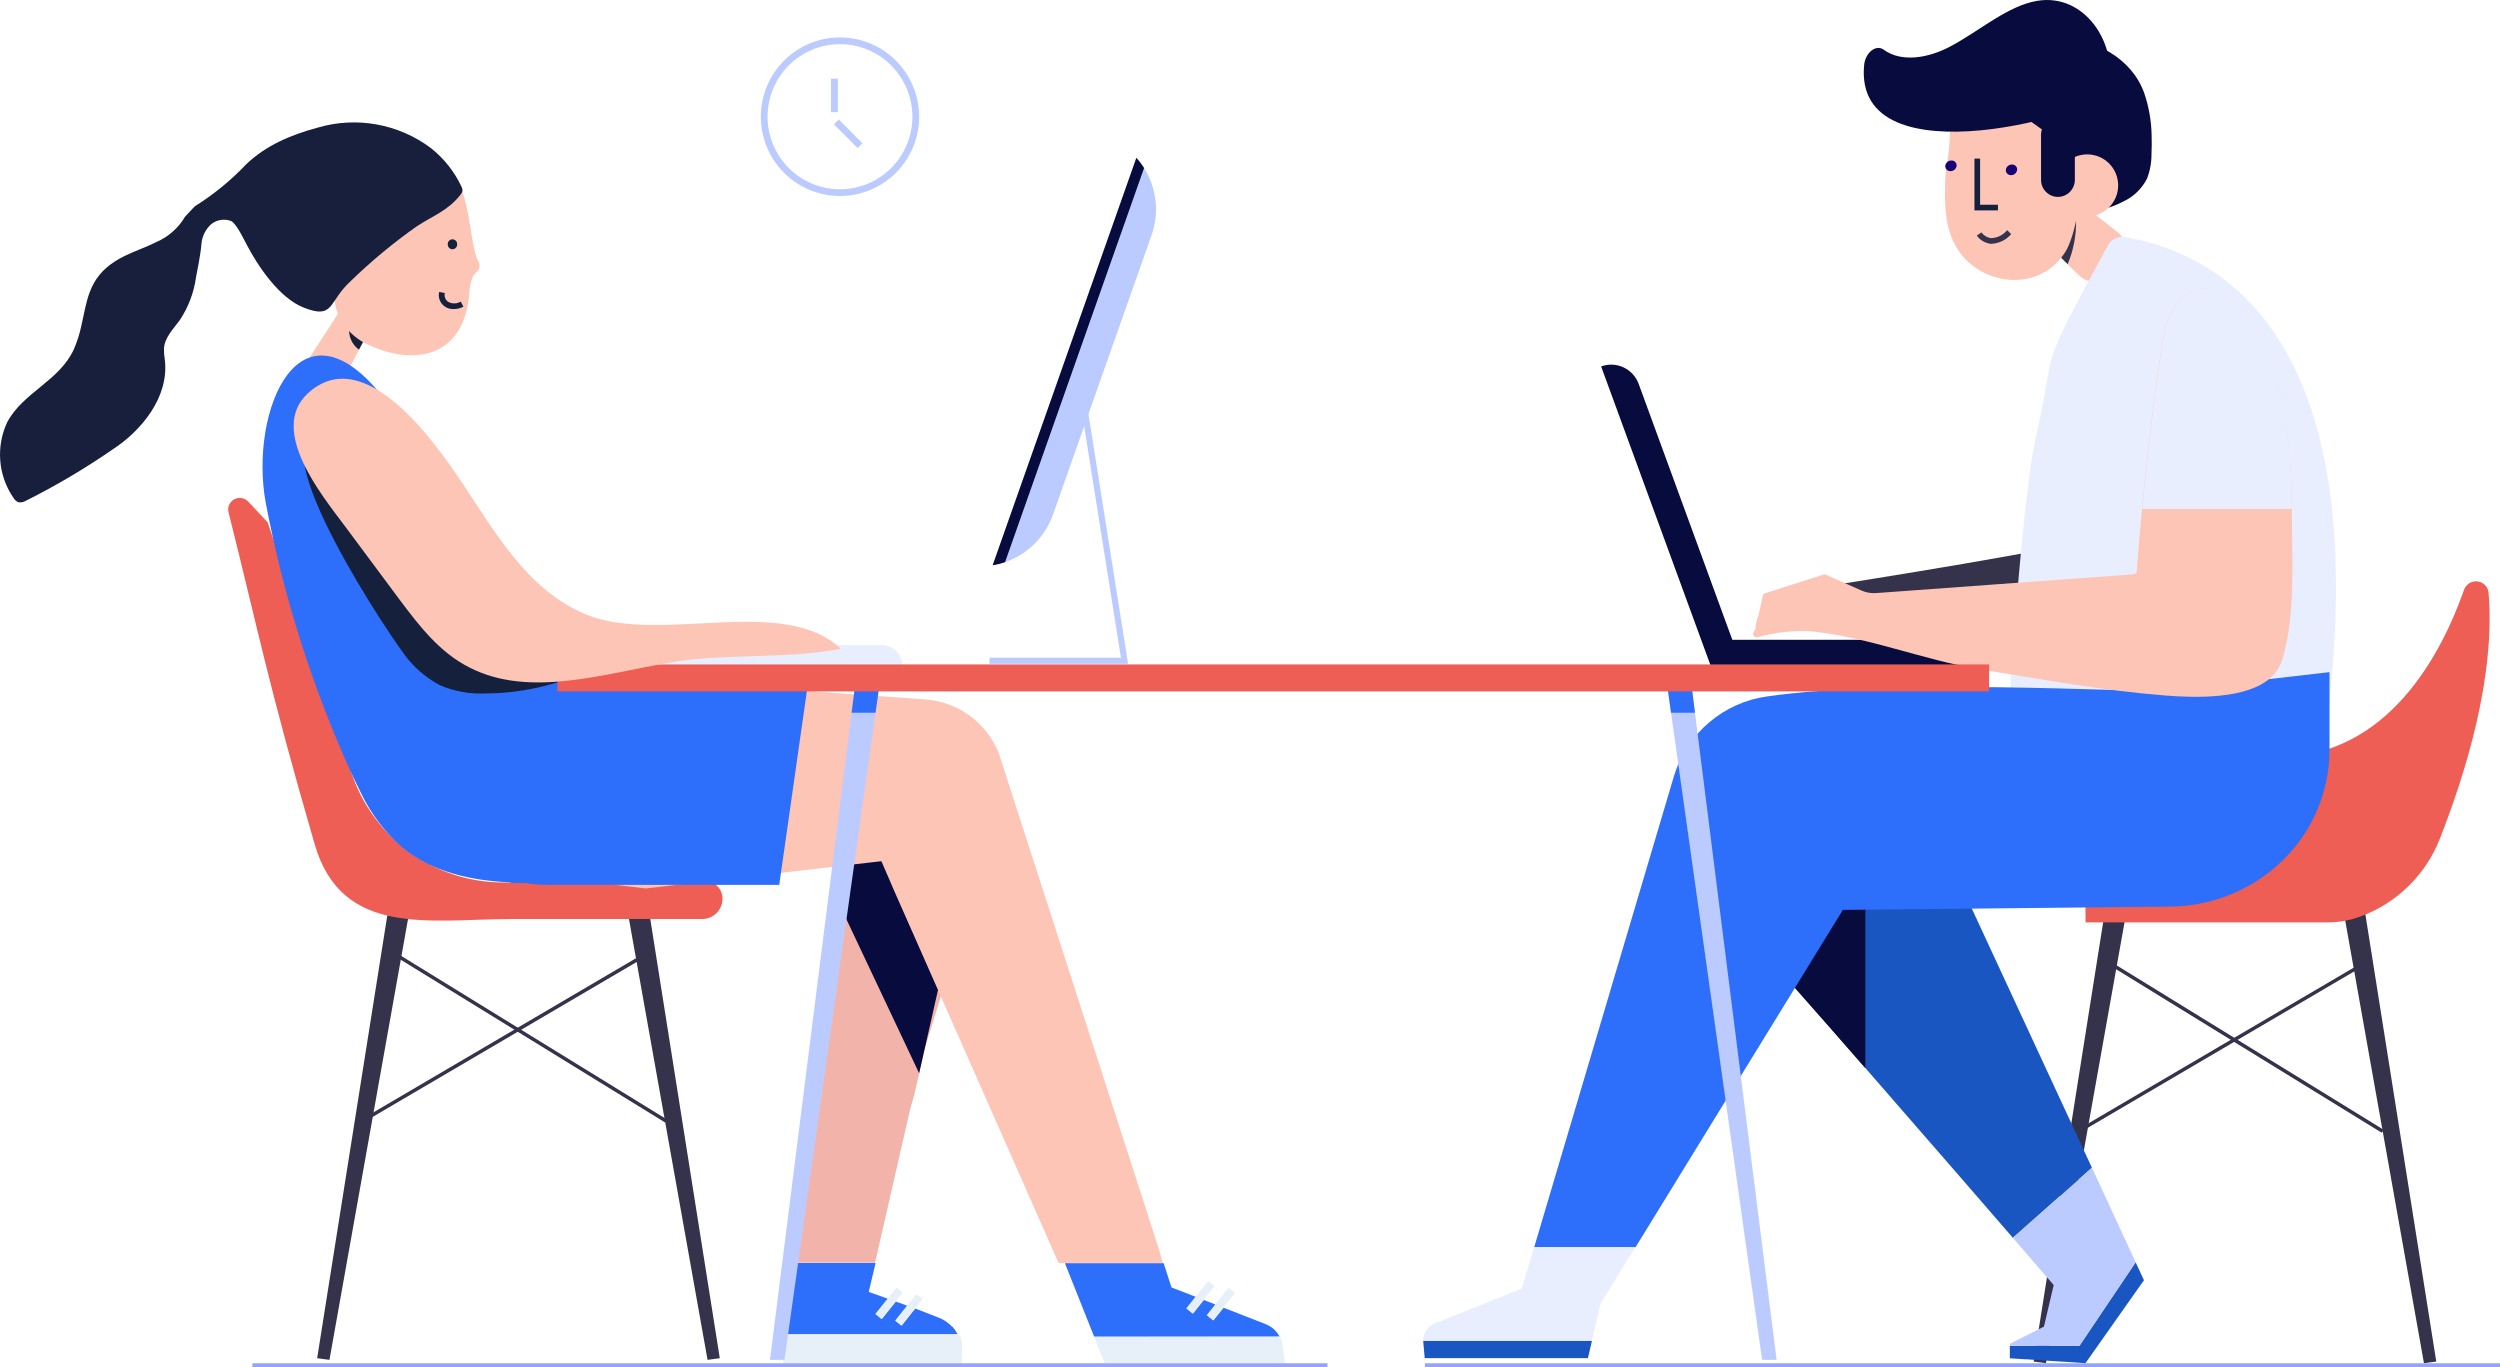 <svg width="437" height="239" viewBox="0 0 437 239" fill="none" xmlns="http://www.w3.org/2000/svg">
<path d="M116.273 196.221L66.946 165.852L67.339 165.375L116.678 195.745L116.273 196.221Z" fill="#35324C"/>
<path d="M63.974 195.923L63.582 195.435L113.753 165.983L114.157 166.471L63.974 195.923Z" fill="#35324C"/>
<path d="M125.82 237.416L113.575 160.052L109.485 158.063L123.68 237.702L125.82 237.416Z" fill="#35324C"/>
<path d="M55.438 237.416L67.695 160.052L71.785 158.063L57.59 237.702L55.438 237.416Z" fill="#35324C"/>
<path d="M124.5 154.252H87.954C82.104 154.255 76.401 152.418 71.65 148.998C66.9 145.579 63.341 140.751 61.477 135.197L60.027 130.85C55.7 121.668 52.537 110.782 49.945 100.731L46.795 91.31L43.359 87.654C43.059 87.343 42.668 87.136 42.243 87.064C41.818 86.992 41.381 87.058 40.996 87.252C40.611 87.446 40.298 87.759 40.102 88.144C39.907 88.529 39.84 88.967 39.911 89.393C45.249 110.687 46.771 119.167 55.022 147.63C59.777 163.958 75.34 160.647 89.357 160.647H122.8C123.271 160.638 123.735 160.536 124.166 160.346C124.596 160.156 124.985 159.883 125.31 159.542C125.635 159.201 125.89 158.799 126.059 158.359C126.228 157.919 126.308 157.45 126.296 156.979C126.276 156.403 126.098 155.844 125.781 155.363C125.464 154.881 125.021 154.497 124.5 154.252Z" fill="#EE5E54"/>
<path d="M197.189 116.046H172.96V114.974H195.941L189.152 72.231L190.21 72.064L197.189 116.046Z" fill="#BCCBFF"/>
<path d="M201.303 41.076L184.052 89.988C183.24 92.266 181.835 94.284 179.983 95.836C178.132 97.388 175.9 98.415 173.518 98.813L198.64 27.582C199.138 28.138 199.587 28.736 199.983 29.369C201.074 31.093 201.76 33.042 201.988 35.07C202.217 37.098 201.983 39.152 201.303 41.076Z" fill="#BCCBFF"/>
<path d="M199.983 29.369L175.682 98.265C174.977 98.508 174.254 98.691 173.518 98.813L198.64 27.582C199.138 28.138 199.587 28.736 199.983 29.369Z" fill="#080B3D"/>
<path d="M425.86 238L413.317 158.873L409.228 156.884L423.708 238.285L425.86 238Z" fill="#35324C"/>
<path d="M355.478 238L367.723 160.635L371.825 158.658L357.63 238.285L355.478 238Z" fill="#35324C"/>
<path d="M416.313 197.996L366.974 167.626L367.379 167.138L416.718 197.519L416.313 197.996Z" fill="#35324C"/>
<path d="M364.014 197.686L363.61 197.21L413.793 167.757L414.185 168.234L364.014 197.686Z" fill="#35324C"/>
<path d="M406.79 161.231C408.821 161.24 410.835 160.876 412.735 160.159C415.8 159.012 418.594 157.241 420.941 154.957C423.288 152.673 425.137 149.927 426.371 146.892C431.02 135.149 436.251 118.178 434.991 103.505C434.92 103.02 434.69 102.571 434.338 102.231C433.985 101.89 433.529 101.676 433.042 101.623C432.555 101.57 432.064 101.681 431.646 101.937C431.229 102.194 430.908 102.582 430.735 103.041C426.799 114.26 417.443 132.338 398.088 132.338C391.801 132.241 385.531 133.019 379.458 134.649C375.202 135.76 371.43 138.243 368.722 141.714C366.015 145.186 364.524 149.454 364.478 153.859L364.561 161.231H406.79Z" fill="#EE5E54"/>
<path d="M170.606 154.097L161.618 183.418L160.666 187.61L159.822 191.362L159.109 193.827L157.956 198.865L153.497 218.397L152.962 220.731H138.779L145.698 155.907L146.459 148.785L170.606 154.097Z" fill="#F2B4AA"/>
<path d="M137.4 233.224H167.396C167.319 233.081 167.236 232.942 167.146 232.807C167.131 232.766 167.106 232.73 167.075 232.7L166.837 232.343L166.754 232.235L166.444 231.878H166.385L165.993 231.485L165.898 231.414L165.565 231.152L165.41 231.033L165.113 230.842L164.923 230.723L164.602 230.556L164.435 230.473C164.265 230.391 164.091 230.32 163.912 230.258L159.989 228.734L157.611 231.723L156.529 230.854L158.622 228.246L156.589 227.519L154.151 230.568L153.069 229.699L155.209 227.019L151.857 225.828L153.046 220.767H138.779L137.4 233.224Z" fill="#2D6EFA"/>
<path d="M168.156 236.142C168.156 235.999 168.156 235.844 168.156 235.689C168.162 235.646 168.162 235.602 168.156 235.558V235.237C168.162 235.189 168.162 235.141 168.156 235.094C168.163 234.983 168.163 234.871 168.156 234.76C168.156 234.76 168.156 234.689 168.156 234.653C168.124 234.512 168.084 234.373 168.038 234.236V234.093C168.038 234.01 167.978 233.915 167.942 233.831L167.871 233.653C167.835 233.583 167.803 233.512 167.776 233.438L167.681 233.248H137.4L136.853 238.321H168.109L168.156 236.142Z" fill="#E7F0F8"/>
<path d="M154.092 230.556L156.529 227.495L157.789 225.935L156.707 225.066L155.15 227.007L153.01 229.687L154.092 230.556Z" fill="#E7F0F8"/>
<path d="M157.552 231.711L159.941 228.722L161.249 227.09L160.167 226.221L158.562 228.222L156.47 230.842L157.552 231.711Z" fill="#E7F0F8"/>
<path d="M165.66 165.518L161.618 183.418L160.666 187.61L145.698 155.907L147.636 136.697L165.66 165.518Z" fill="#080B3D"/>
<path d="M223.69 233.665L223.618 233.534L223.523 233.379C223.434 233.229 223.334 233.086 223.226 232.95L223.154 232.867C223.062 232.746 222.963 232.631 222.857 232.521L222.738 232.402L222.322 232.057L221.894 231.783L221.764 231.711C221.595 231.616 221.42 231.533 221.24 231.461L213.881 228.591L212.098 230.818L210.992 229.925L212.49 228.043L210.433 227.245L208.531 229.627L207.414 228.734L209.03 226.698L204.774 225.042L203.407 220.802H186.144L191.28 233.7L223.69 233.665Z" fill="#2D6EFA"/>
<path d="M193.076 238.262H224.617L224.201 235.201C224.201 235.01 224.129 234.832 224.082 234.641V234.51C224.031 234.331 223.967 234.156 223.892 233.986C223.897 233.963 223.897 233.938 223.892 233.915L223.749 233.629H191.221L193.076 238.262Z" fill="#E7F0F8"/>
<path d="M208.484 229.591L210.386 227.21L212.3 224.816L211.182 223.923L208.995 226.662L207.366 228.698L208.484 229.591Z" fill="#E7F0F8"/>
<path d="M212.062 230.782L213.834 228.555L215.867 226.007L214.749 225.114L212.443 228.008L210.945 229.889L212.062 230.782Z" fill="#E7F0F8"/>
<path d="M202.575 218.349L174.565 131.576C173.52 129.018 171.792 126.797 169.572 125.157C167.351 123.516 164.723 122.519 161.974 122.275L128.305 119.893L110.84 118.702V118.369C106.513 118.5 102.304 118.25 99.13 116.88C98.005 116.379 96.956 115.721 96.015 114.927H62.5V133.232C62.502 135.118 62.749 136.996 63.237 138.817C64.957 142.333 67.348 145.477 70.275 148.071C71.504 149.084 72.835 149.966 74.246 150.703L112.837 155.3L154.068 150.536L156.363 155.848L185.039 220.755H203.253L202.575 218.349Z" fill="#FDC5B6"/>
<path d="M65.365 56.13L60.526 65.395L53.179 64.037L53.203 63.906L58.03 56.475L58.089 56.38L59.694 53.902L59.777 53.783L61.798 54.629L62.036 54.724L65.365 56.13Z" fill="#FDC5B6"/>
<path d="M64.783 57.237L62.75 61.12C62.138 60.683 61.657 60.087 61.36 59.397C61.062 58.706 60.959 57.947 61.061 57.201C61.123 56.728 61.255 56.266 61.454 55.832L64.783 57.237Z" fill="#15203D"/>
<path d="M83.258 44.887C81.594 40.016 82.236 26.213 73.473 29.512C71.25 30.345 66.709 35.133 64.949 37.05C62.198 40.055 60.19 43.666 59.088 47.59C58.462 49.535 58.315 51.603 58.66 53.617C59.07 55.121 59.819 56.511 60.85 57.679C61.88 58.848 63.165 59.764 64.604 60.357C72.76 64.061 80.951 62.227 81.998 51.687C82.02 50.647 82.196 49.615 82.521 48.627C82.704 48.212 82.981 47.845 83.329 47.555C83.579 47.345 83.75 47.055 83.813 46.734C83.875 46.414 83.826 46.081 83.674 45.792C83.505 45.505 83.365 45.202 83.258 44.887Z" fill="#FDC5B6"/>
<path d="M78.752 53.986C78.354 53.92 77.978 53.756 77.658 53.509C77.283 53.23 76.998 52.846 76.84 52.406C76.681 51.965 76.656 51.487 76.767 51.032L77.753 51.223C77.687 51.494 77.7 51.779 77.79 52.042C77.881 52.307 78.046 52.539 78.265 52.712C78.606 52.924 78.999 53.036 79.4 53.036C79.801 53.036 80.195 52.924 80.535 52.712L80.999 53.605C80.314 53.98 79.522 54.114 78.752 53.986Z" fill="#15203D"/>
<path d="M78.99 43.565C79.205 43.589 79.421 43.527 79.592 43.394C79.763 43.26 79.876 43.065 79.905 42.85V42.767C79.932 42.549 79.873 42.33 79.739 42.156C79.606 41.982 79.409 41.868 79.192 41.838C79.085 41.825 78.976 41.833 78.873 41.861C78.769 41.89 78.671 41.939 78.586 42.005C78.501 42.072 78.43 42.154 78.377 42.248C78.324 42.342 78.29 42.446 78.276 42.553V42.636C78.249 42.854 78.309 43.073 78.443 43.247C78.576 43.421 78.773 43.535 78.99 43.565Z" fill="#15203D"/>
<path d="M61.097 42.946C60.912 43.951 61.029 44.988 61.432 45.927C61.835 46.866 62.508 47.664 63.364 48.22C64.22 48.776 65.221 49.065 66.241 49.051C67.261 49.038 68.254 48.721 69.095 48.142C69.936 47.563 70.586 46.747 70.964 45.798C71.342 44.848 71.43 43.808 71.218 42.808C71.006 41.809 70.503 40.894 69.772 40.181C69.041 39.468 68.116 38.988 67.113 38.801C66.446 38.676 65.761 38.683 65.097 38.824C64.433 38.964 63.804 39.235 63.245 39.62C62.685 40.005 62.208 40.498 61.839 41.068C61.471 41.639 61.218 42.277 61.097 42.946Z" fill="#FDC5B6"/>
<path d="M365.667 204.117L351.852 216.372L342.864 205.999C337.549 199.865 331.581 193.006 326.077 186.705C316.459 175.689 308.243 166.388 307.435 165.709L322.344 139.675L324.983 140.747L326.077 141.199L338.952 146.558L341.936 152.99L342.852 153.645V154.895L365.667 204.117Z" fill="#1A56C1"/>
<path d="M365.655 204.117L373.311 220.647L363.467 235.26H351.317V237.428L364.537 238.285L374.762 223.78L365.655 204.117Z" fill="#1A56C1"/>
<path d="M373.311 220.647L365.667 204.117L351.852 216.372L358.985 224.625L357.285 231.89L351.341 234.879V235.26H363.491L373.311 220.647Z" fill="#BCCBFF"/>
<path d="M326.065 141.199V186.705C316.447 175.689 308.231 166.388 307.423 165.709L322.332 139.675L324.971 140.747L326.065 141.199Z" fill="#080B3D"/>
<path d="M146.459 13.755H145.258V19.603H146.459V13.755Z" fill="#BCCBFF"/>
<path d="M146.63 20.896L145.781 21.747L149.908 25.881L150.757 25.031L146.63 20.896Z" fill="#BCCBFF"/>
<path d="M146.828 34.264C144.091 34.264 141.415 33.451 139.139 31.927C136.864 30.404 135.09 28.239 134.043 25.706C132.995 23.173 132.721 20.386 133.255 17.697C133.789 15.007 135.107 12.537 137.042 10.599C138.978 8.66 141.444 7.34 144.128 6.805C146.812 6.27 149.595 6.544 152.124 7.594C154.652 8.643 156.814 10.42 158.334 12.699C159.855 14.979 160.667 17.659 160.667 20.401C160.663 24.077 159.204 27.601 156.61 30.2C154.015 32.799 150.497 34.261 146.828 34.264ZM146.828 7.717C144.324 7.717 141.876 8.461 139.793 9.855C137.711 11.249 136.088 13.23 135.13 15.547C134.172 17.865 133.921 20.415 134.409 22.875C134.898 25.336 136.104 27.596 137.875 29.37C139.645 31.143 141.902 32.352 144.358 32.841C146.814 33.33 149.36 33.079 151.673 32.119C153.987 31.159 155.964 29.533 157.356 27.448C158.747 25.362 159.49 22.91 159.49 20.401C159.483 17.039 158.147 13.817 155.774 11.439C153.401 9.062 150.184 7.724 146.828 7.717Z" fill="#BCCBFF"/>
<path d="M370.648 46.03L368.829 48.043C368.491 48.41 368.083 48.706 367.628 48.913C367.174 49.119 366.683 49.233 366.184 49.246C365.685 49.26 365.189 49.172 364.724 48.99C364.26 48.808 363.836 48.535 363.479 48.186L361.755 46.519L361.482 46.245L360.792 45.578L359.045 43.863L357.273 42.124L362.207 37.848L362.492 37.61L363.895 36.419L364.347 36.014L370.196 40.623C370.593 40.94 370.921 41.334 371.161 41.782C371.4 42.23 371.545 42.723 371.587 43.229C371.63 43.736 371.568 44.245 371.407 44.727C371.245 45.209 370.987 45.652 370.648 46.03Z" fill="#FDC5B6"/>
<path d="M361.422 46.185L359.722 44.458L357.963 42.731L362.897 38.456C362.953 41.107 362.45 43.741 361.422 46.185Z" fill="#35324C"/>
<path d="M376.105 23.736C376.069 21.181 375.627 18.648 374.797 16.233C372.515 9.956 366.035 6.907 359.996 6.36C355.999 6.016 351.974 6.527 348.19 7.86C343.72 9.492 343.803 10.885 343.636 15.649C343.375 23.247 344.338 29.357 351.067 33.394C357.011 36.967 364.811 38.575 371.171 35.216C372.952 34.384 374.403 32.98 375.297 31.227C375.832 29.841 376.098 28.366 376.081 26.88C376.129 25.832 376.141 24.784 376.105 23.736Z" fill="#080B3D"/>
<path d="M339.975 32.965C339.97 31.276 340.121 29.59 340.427 27.928C341.485 22.759 339.749 13.482 344.635 11.481C345.135 12.231 351.174 17.698 351.769 18.352C355.193 22.449 361.434 24.2 363.182 29.25C364.371 32.608 362.837 41.231 360.982 44.101C356.227 51.473 345.527 49.925 341.734 42.779C340.117 39.813 339.927 36.324 339.975 32.965Z" fill="#FDC5B6"/>
<path d="M364.846 37.825C367.834 37.825 370.256 35.398 370.256 32.406C370.256 29.413 367.834 26.987 364.846 26.987C361.859 26.987 359.437 29.413 359.437 32.406C359.437 35.398 361.859 37.825 364.846 37.825Z" fill="#FDC5B6"/>
<path d="M367.486 93.633C363.919 95.478 321.523 102.112 321.523 102.112C321.523 102.112 317.802 110.044 320.085 109.925C322.367 109.806 337.728 113.426 340.51 113.831C343.292 114.236 361.91 110.508 361.91 110.508L373.299 108.805L367.486 93.633Z" fill="#35324C"/>
<path d="M371.671 41.457C381.562 43.446 419.785 51.961 404.959 138.222L400.204 145.367L349.355 153.252C349.355 153.252 352.541 90.87 355.882 76.352C359.805 59.309 355.573 66.55 368.544 42.755C368.871 42.246 369.346 41.849 369.905 41.617C370.463 41.385 371.079 41.329 371.671 41.457Z" fill="#E9EEFF"/>
<path d="M351.745 116.963H299.243L279.876 64.049C281.15 63.584 282.556 63.644 283.787 64.216C285.017 64.787 285.97 65.824 286.439 67.098L302.81 111.842H346.644C347.999 111.845 349.298 112.386 350.256 113.346C351.214 114.305 351.754 115.606 351.757 116.963H351.745Z" fill="#080B3D"/>
<path d="M368.579 15.768C367.771 19.591 323.853 32.132 325.851 11.362C326.065 9.158 327.955 7.705 329.287 8.694C332.318 10.921 336.967 10.206 340.843 8.158C345.967 5.466 350.889 1.012 356.12 0.143C364.371 -1.227 370.315 7.539 368.579 15.768Z" fill="#080B3D"/>
<path d="M359.722 34.419C358.939 34.415 358.189 34.102 357.637 33.546C357.084 32.99 356.774 32.237 356.774 31.453V23.557C356.774 22.773 357.084 22.02 357.637 21.464C358.189 20.909 358.939 20.595 359.722 20.591C360.506 20.595 361.258 20.908 361.812 21.464C362.367 22.019 362.679 22.771 362.683 23.557V31.453C362.679 32.239 362.367 32.991 361.812 33.546C361.258 34.102 360.506 34.415 359.722 34.419Z" fill="#080B3D"/>
<path d="M378.744 120.774H379.553H377.781H378.733C372.431 121.012 331.177 118.523 308.945 121.727C305.19 122.236 301.659 123.811 298.769 126.265C295.878 128.719 293.749 131.951 292.633 135.578L268.178 218.015H285.892L322.13 159.051L379.339 158.468C394.794 158.313 407.195 146.106 407.195 131.076V117.487L378.744 120.774Z" fill="#2D6EFA"/>
<path d="M265.966 225.28L250.808 231.33C250.195 231.566 249.67 231.987 249.308 232.536C248.945 233.085 248.763 233.733 248.787 234.391H278.248L279.769 227.877L285.845 218.004H268.178L265.966 225.28Z" fill="#E9EEFF"/>
<path d="M248.787 234.534L249.037 237.404H277.57L278.271 234.391H248.787V234.534Z" fill="#1A56C1"/>
<path d="M351.59 30.619C351.467 30.631 351.343 30.617 351.226 30.578C351.109 30.539 351.001 30.476 350.91 30.393C350.818 30.31 350.744 30.209 350.694 30.096C350.643 29.984 350.616 29.862 350.615 29.738C350.633 29.479 350.746 29.235 350.933 29.055C351.119 28.874 351.367 28.77 351.626 28.762C351.749 28.746 351.873 28.757 351.991 28.794C352.109 28.831 352.218 28.893 352.31 28.975C352.402 29.057 352.476 29.158 352.526 29.271C352.576 29.385 352.602 29.507 352.601 29.631C352.581 29.89 352.467 30.134 352.281 30.316C352.095 30.498 351.85 30.606 351.59 30.619Z" fill="#150077"/>
<path d="M348.226 42.612H347.917C347.445 42.545 346.992 42.384 346.583 42.139C346.175 41.893 345.82 41.568 345.539 41.183L346.359 40.623C346.554 40.895 346.802 41.124 347.088 41.296C347.374 41.468 347.693 41.579 348.023 41.624C348.568 41.612 349.104 41.482 349.592 41.241C350.081 41 350.511 40.655 350.853 40.23L351.555 40.921C351.138 41.409 350.63 41.809 350.059 42.099C349.487 42.39 348.864 42.564 348.226 42.612Z" fill="#35324C"/>
<path d="M349.236 36.777H345.135V27.725H346.121V35.788H349.236V36.777Z" fill="#15203D"/>
<path d="M341.009 29.917C340.886 29.93 340.761 29.917 340.643 29.879C340.525 29.841 340.417 29.778 340.325 29.695C340.232 29.612 340.159 29.51 340.109 29.396C340.059 29.283 340.033 29.16 340.034 29.035C340.054 28.777 340.168 28.535 340.354 28.355C340.541 28.175 340.786 28.07 341.045 28.059C341.167 28.044 341.292 28.055 341.41 28.091C341.528 28.128 341.637 28.19 341.729 28.272C341.821 28.355 341.895 28.456 341.945 28.569C341.995 28.682 342.021 28.804 342.02 28.928C342.002 29.189 341.89 29.434 341.703 29.616C341.517 29.799 341.269 29.905 341.009 29.917Z" fill="#150077"/>
<path d="M128.305 119.905L110.84 118.714V118.381C106.513 118.512 102.304 118.261 99.13 116.892C98.005 116.391 96.956 115.733 96.015 114.939C91.961 111.616 88.679 105.911 86.076 102.136C79.513 91.918 75.102 80.365 67.862 70.6C52.466 49.818 43.466 71.921 46.462 87.952C49.461 103.745 54.28 119.136 60.824 133.815C61.573 135.494 62.369 137.186 63.201 138.829C64.921 142.345 67.312 145.489 70.24 148.083C75.459 152.442 82.414 153.954 89.262 154.24V154.359H91.913C93.183 154.564 94.467 154.668 95.753 154.669H136.211L141.169 119.893L128.305 119.905Z" fill="#2D6EFA"/>
<path d="M157.611 116.344H115.833C115.833 115.396 116.209 114.488 116.878 113.818C117.547 113.148 118.454 112.771 119.4 112.771H154.151C155.097 112.771 156.005 113.148 156.673 113.818C157.342 114.488 157.718 115.396 157.718 116.344H157.611Z" fill="#E9EEFF"/>
<path d="M71.631 115.594C73.112 117.284 74.884 118.696 76.862 119.762C79.391 120.853 82.136 121.349 84.887 121.215C91.047 121.182 97.128 119.825 102.72 117.237C99.058 118.952 79.311 100.79 76.374 98.099C73.164 95.145 59.587 76.376 56.52 76.173C44.12 75.375 69.17 113.009 71.631 115.594Z" fill="#15203D"/>
<path d="M232.047 238.297H44.12V239H232.047V238.297Z" fill="#92A5F8"/>
<path d="M437 238.297H249.072V239H437V238.297Z" fill="#92A5F8"/>
<path d="M397.077 118.309C392.94 122.287 383.714 121.989 378.447 121.572C367.45 120.703 356.905 118.75 346.074 116.987C336.194 115.379 326.552 111.33 316.494 110.342C313.347 110.195 310.196 110.552 307.161 111.401C307.029 111.426 306.892 111.406 306.771 111.346C306.65 111.285 306.553 111.186 306.494 111.065C306.434 110.943 306.416 110.805 306.443 110.673C306.469 110.54 306.537 110.42 306.638 110.33C306.705 110.275 306.759 110.206 306.796 110.128C306.833 110.049 306.852 109.964 306.852 109.877C306.903 109.023 307.104 108.184 307.447 107.4V107.305L308.148 104.089C308.181 103.988 308.241 103.897 308.32 103.826C308.399 103.755 308.496 103.706 308.6 103.684L318.706 100.445C318.843 100.392 318.996 100.392 319.134 100.445L325.375 103.22C326.178 103.577 327.055 103.733 327.931 103.672L372.943 100.385C373.09 100.374 373.229 100.31 373.334 100.205C373.439 100.101 373.502 99.962 373.513 99.814C373.715 96.824 374.036 93.061 374.429 89C375.737 75.435 377.841 58.607 378.84 56.225C381.586 49.722 386.674 48.079 392.119 54.283C397.398 60.31 398.86 68.754 399.823 75.959C400.363 80.285 400.629 84.64 400.62 89C400.62 97.015 401.345 107.519 398.956 115.201C398.611 116.383 397.964 117.455 397.077 118.309Z" fill="#FDC5B6"/>
<path d="M400.62 88.964H374.464C375.772 75.399 377.877 58.571 378.875 56.189C381.622 49.686 386.71 48.043 392.155 54.248C397.434 60.274 398.896 68.718 399.859 75.923C400.386 80.25 400.64 84.605 400.62 88.964Z" fill="#E9EEFF"/>
<path d="M154.199 116.344L153.046 124.585L137.126 237.702H134.594L148.861 124.585L149.907 116.344H154.199Z" fill="#BCCBFF"/>
<path d="M310.55 237.702H308.017L292.098 124.585L290.945 116.344H295.237L296.283 124.585L310.55 237.702Z" fill="#BCCBFF"/>
<path d="M149.907 116.344H154.199L153.046 124.585H148.861L149.907 116.344Z" fill="#2D6EFA"/>
<path d="M296.283 124.585H292.098L290.945 116.344H295.237L296.283 124.585Z" fill="#2D6EFA"/>
<path d="M347.691 116.142H97.453V120.858H347.691V116.142Z" fill="#EE5E54"/>
<path d="M60.324 92.013L69.835 104.804C73.248 109.353 76.838 114.069 82.129 116.713C92.603 122.037 105.466 117.773 117.272 115.784C127.164 114.129 137.138 115.296 146.994 113.402C136.805 103.875 115.501 112.664 102.53 107.448C92.305 103.303 86.634 93.156 80.702 84.272C75.946 77.221 63.653 59.631 53.773 68.789C46.937 75.185 56.187 86.487 60.324 92.013Z" fill="#FDC5B6"/>
<path d="M80.642 32.572C79.402 29.962 77.58 27.672 75.316 25.879C72.522 23.787 69.279 22.375 65.845 21.755C62.412 21.134 58.881 21.323 55.533 22.306C50.837 23.581 46.545 25.379 43.05 28.702C40.384 31.513 37.376 33.977 34.097 36.038C33.99 36.098 32.338 37.896 32.338 37.896C31.152 39.897 29.356 41.462 27.214 42.362C24.836 43.553 22.292 44.268 20.08 45.697C15.42 48.686 15.194 52.712 14.219 56.951C13.919 58.357 13.481 59.729 12.911 61.048C10.379 66.598 4.078 68.551 1.284 73.756C0.286 75.864 -0.141 78.199 0.045 80.525C0.23 82.851 1.023 85.088 2.342 87.011C2.541 87.367 2.856 87.645 3.234 87.797C3.679 87.864 4.134 87.771 4.518 87.535C9.782 84.9 14.855 81.9 19.7 78.555C24.753 75.268 29.568 69.385 28.819 62.965C28.702 62.273 28.651 61.571 28.664 60.87C28.807 58.976 30.281 57.523 31.399 55.998C32.913 53.741 33.893 51.166 34.264 48.472C34.549 46.828 35.048 44.684 35.215 42.6C35.333 41.273 35.955 40.041 36.951 39.158C37.438 38.779 38.014 38.532 38.625 38.442C39.236 38.352 39.859 38.422 40.434 38.646C41.397 39.23 42.55 41.695 43.085 42.696C45.106 46.578 48.828 52.104 53.12 53.783C58.47 55.867 57.316 52.795 61.252 49.186C64.863 45.672 68.747 42.451 72.867 39.551C75.673 37.717 78.336 36.812 80.5 34.026C80.678 33.822 80.801 33.576 80.856 33.311C80.843 33.051 80.77 32.799 80.642 32.572Z" fill="#171F3D"/>
</svg>
